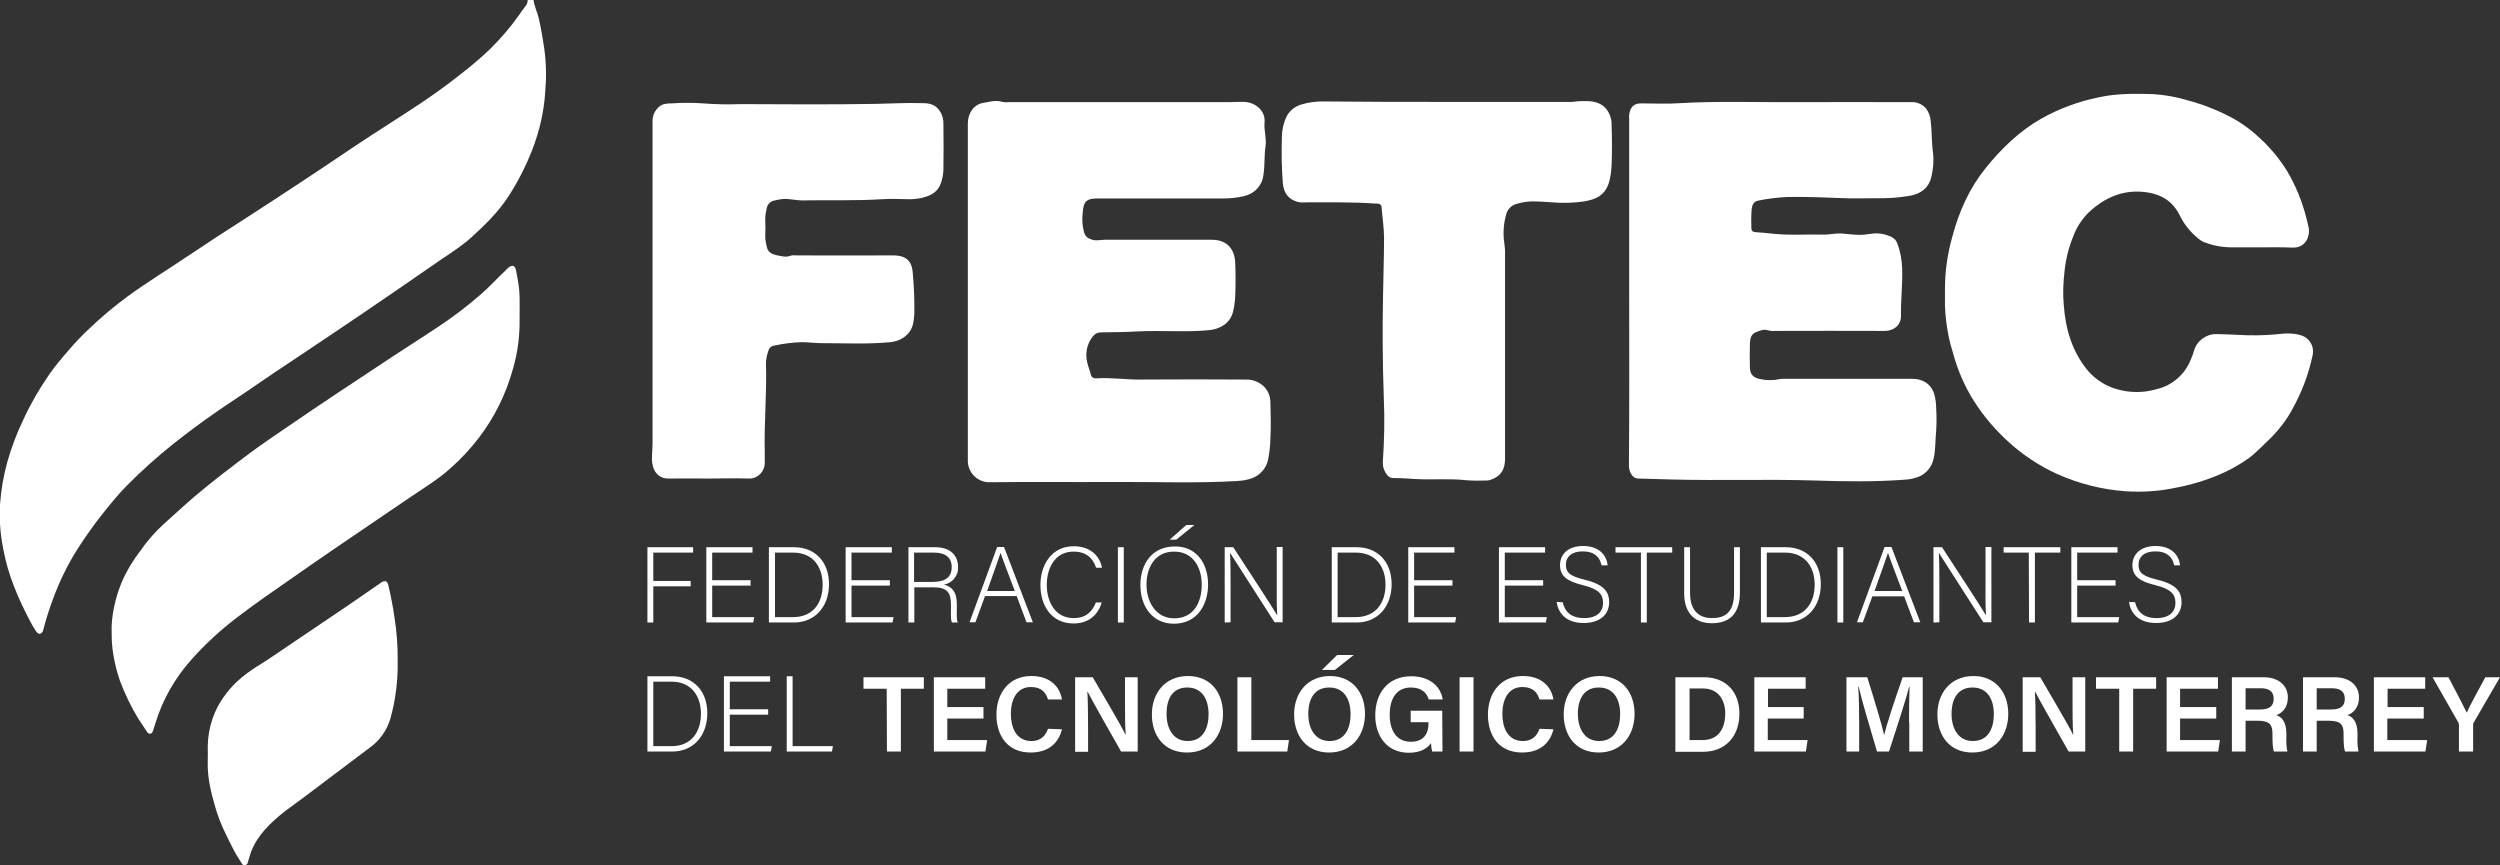 <?xml version="1.0" encoding="utf-8"?>
<!-- Generator: Adobe Illustrator 24.1.1, SVG Export Plug-In . SVG Version: 6.00 Build 0)  -->
<svg version="1.1" id="Capa_1" xmlns="http://www.w3.org/2000/svg" xmlns:xlink="http://www.w3.org/1999/xlink" x="0px" y="0px"
	 viewBox="0 0 1022.9 354" style="enable-background:new 0 0 1022.9 354;" xml:space="preserve">
<rect x="0" y="0" width="1022.9" height="354" fill="#333333" stroke="none"/>
<style type="text/css">
	.st0{fill:#FFFFFF;}
</style>
<g id="Capa_2_1_">
	<g id="Capa_1-2">
		<path class="st0" d="M223.1,37.4c-0.5,8.3-2.4,16.4-5.4,24.1c-2.6,6.6-5.8,12.9-9.7,18.9c-4.1,6.3-9.4,11.5-14.9,16.5
			c-3.8,3.5-8.2,6.3-12.5,9.2c-10.9,7.6-21.9,15.1-32.9,22.6c-4.9,3.3-9.8,6.6-14.7,9.9c-9.3,6.3-18.7,12.4-28,18.8
			c-5.4,3.8-11,7.3-16.4,11.1c-6.1,4.2-12,8.6-17.8,13.2c-6.6,5.3-12.9,10.9-18.8,16.9c-3.6,3.6-6.8,7.6-10,11.6
			c-3.6,4.5-6.9,9.2-10,14c-4.3,6.7-7.8,13.9-10.5,21.4c-1.5,4-2.7,8-3.8,12.1c-0.2,0.8-0.5,1.4-1.3,1.6s-1.3-0.6-1.7-1.1
			c-0.8-1.2-1.5-2.4-2.2-3.7c-5-9.5-9.3-19.3-11.2-30.1c-1.2-5.9-1.6-11.8-1.3-17.8c0.4-5.9,1.4-11.8,3-17.6
			c1.7-6,3.9-11.8,6.6-17.4c3-6.5,6.6-12.7,10.7-18.6c2.4-3.4,5-6.5,7.8-9.7c2.7-3.2,5.6-6.2,8.6-9c4.9-4.7,10.1-9,15.5-13
			c7.8-5.7,16-10.7,24-16.1c8.4-5.6,16.9-11.2,25.4-16.6c14.1-9.1,28.2-18.4,42.1-27.8c10.8-7.3,21.9-14,32.6-21.4
			c5.2-3.6,10.3-7.5,15.3-11.5c3.2-2.6,6.3-5.3,9.3-8.2c4.1-4.1,7.9-8.5,11.3-13.3c0.9-1.3,1.8-2.6,2.8-3.9c0.6-0.7,1-1.7,0.9-2.6
			h2.4c0.3,2.7,1.6,5.2,2.2,7.8c0.9,4,1.6,8.1,2.2,12.2C223.5,25.8,223.6,31.6,223.1,37.4z"/>
		<path class="st0" d="M666.6,118.9c0-23.5,0-47,0-70.5c-0.1-0.9,0-1.8,0.2-2.6c0.7-2.4,2.1-3.5,4.7-3.5c5.3,0,10.7,0.3,16.1-0.1
			c15.7-0.9,31.5-0.3,47.2-0.4s31.3,0,47,0c2.4-0.2,4.6,0.8,6.2,2.5c1.2,1.6,1.9,3.5,2,5.5c0.5,4.2,0.3,8.4,0.9,12.6
			c0.4,3.3,0.1,6.6-0.6,9.7c-1,4.7-4.3,7.2-8.8,8c-3.6,0.6-7.3,1-10.9,1c-6.3,0-12.6,0.2-19-0.1c-6.8-0.3-13.5-0.5-20.3-0.4
			c-4,0.2-8.1,0.7-12,1.5c-2,0.4-2.4,2.1-2.6,3.6c-0.2,2.6-0.2,5.1-0.1,7.7c0,1.1,0.6,1.5,1.7,1.6c2.3,0.2,4.6,0.3,6.9,0.6
			c7,0.8,14,0.2,21.1,0.4c2.6,0,5.2-0.7,7.8-0.4c2.4,0.2,4.7,0.5,7.1,0.5s4.7-0.7,7.1-0.6c2,0.1,3.9,0.6,5.7,1.5
			c1.1,0.5,1.9,1.5,2.3,2.6c1.3,3.4,1.9,6.9,2,10.5c0.2,6.4-0.6,12.7-0.5,19.1c0.1,4-3.2,6.2-6.5,6.2c-15.1-0.1-30.2,0-45.3,0
			c-0.8,0.1-1.6,0-2.4-0.2c-1.9-0.7-3.6,0.1-5.3,0.8c-1.9,0.8-2.2,2.7-2.3,4.4c-0.1,3.4-0.1,6.7,0,10.1c0.1,2.8,1.5,4.1,4.2,4.6
			c2.6,0.6,5.4,0.6,8,0c0.6-0.1,1.3-0.1,1.9-0.1c17.4,0,34.9,0,52.3,0c4.2,0,7.6,1.9,9,6.2c0.5,1.8,0.8,3.7,0.8,5.6
			c0.2,3.2,0.2,6.4,0,9.6c-0.4,3.7-0.2,7.5-1,11.1c-0.7,3.5-3.1,6.5-6.5,7.7c-1.9,0.7-3.8,1-5.8,1.1c-12.2,0.9-24.5,0.7-36.6,0.3
			c-19.3-0.6-38.5,0.1-57.8-0.4c-4.7-0.1-9.4-0.3-14.1-0.4c-1.7,0-2.6-1.1-3.3-2.4c-0.5-1.2-0.7-2.5-0.6-3.7
			C666.7,166.1,666.6,142.5,666.6,118.9z"/>
		<path class="st0" d="M396,119.1c0-22.9,0-45.7,0-68.6c0-3.6,2-7.7,6.3-8.4c2.5-0.4,5.1-1.3,7.8-0.4c0.7,0.1,1.4,0.2,2.1,0.1h90.4
			c2.2,0,4.4-0.2,6.6-0.1c4.4,0.2,8.7,3.6,8.2,8.4c-0.3,3.3,0.9,6.5,0.4,9.8c-0.6,3.9-0.2,7.9-0.9,11.9c-0.5,4.2-3.7,7.5-7.8,8.4
			c-2.8,0.7-5.6,1-8.5,1c-17.2,0-34.4,0-51.6,0c-5.3,0-5.6,2-6,5.8c-0.3,2.5-0.2,5,0.4,7.4c0.5,2.3,1.4,3,3.5,3.7
			c1.8,0.5,3.5,0,5.2,0c3,0,5.9,0,8.9,0c11.6,0,23.2,0,34.8,0c6.1,0,9.3,3.6,9.6,9.3c0.2,4.6,0.2,9.3,0,13.9
			c-0.1,2.1-0.4,4.3-0.9,6.3c-1.2,4.8-5.5,7.1-9.9,7.5c-9.7,0.9-19.5,0-29.2,0.5c-5,0.3-10,0.3-15,0.4c-1.3,0-2.5,0.6-3.3,1.7
			c-2.4,3-3.2,7.1-2.2,10.8c0.4,1.6,1,3,1.4,4.6c0.1,1,1,1.8,2.1,1.7c0,0,0.1,0,0.1,0c6.2-0.4,12.4,0.6,18.6,0.5
			c14.2-0.1,28.5-0.1,42.7,0c2.7-0.1,5.2,0.9,7.2,2.7c1.8,1.7,2.8,4.1,2.8,6.7c0.1,4.8,0.3,9.6,0,14.4c0,2.9-0.4,5.9-0.9,8.8
			c-0.7,3.7-3.4,6.7-7,7.9c-1.8,0.6-3.7,0.9-5.6,1c-16.9,1-33.7,0.3-50.6,0.4s-33.8-0.1-50.6,0.1c-4.8,0.2-8.9-3.6-9.1-8.4
			c0-0.2,0-0.5,0-0.7C396,164.8,396,141.9,396,119.1z"/>
		<path class="st0" d="M924.6,101.2c-3.8,0-7.7,0-11.5,0c-3.8,0-7.5-0.7-11-2c-1.1-0.4-2.1-1.1-3-1.9c-3-2.5-5.5-5.6-7.2-9.1
			c-2.7-5.6-7.3-8.6-13.4-9.5c-9.5-1.4-17.3,2-24.1,8.4c-2.7,2.8-4.8,6-6.1,9.6c-1.9,4.6-3.1,9.5-3.6,14.5
			c-0.5,4.4-0.7,8.9-0.3,13.4c0.7,10,3.4,19.3,9.9,27.1c3.1,3.6,7.2,6.2,11.7,7.5c5.4,1.6,11.1,1.6,16.5,0c6.3-1.5,11.5-6,13.9-12.1
			c0.5-1.2,1-2.4,1.3-3.6c1.2-4.1,5-6.9,9.3-6.8c2.8,0,5.6,0.2,8.3,0.3c5.3,0.3,10.7,0.3,16-0.2c3.4-0.4,7-0.7,10.5,0.5
			c3.2,1.1,5.1,4.4,4.5,7.7c-1.6,7.9-4.5,15.5-8.4,22.5c-2.2,4.1-5.1,7.9-8.4,11.3c-3.1,2.9-5.9,6-9.3,8.6c-4.2,3-8.8,5.5-13.6,7.4
			c-6,2.4-12.2,4.1-18.6,5.2c-6,1.1-12.2,1.4-18.3,1c-9.7-0.7-19.2-3.1-28.1-7.1c-7.2-3.3-13.9-7.7-19.8-13.1
			c-5.4-4.9-10.1-10.4-14-16.5c-3.9-6.1-6.8-12.8-8.7-19.8c-0.8-2.6-1.5-5.2-2-7.9c-0.7-3.8-1.2-7.7-1.3-11.6c0-2.2,0-4.5,0-6.7
			c0-7.2,1-14.4,3-21.4c2.7-10.3,7-19.9,13.7-28.2c6.4-7.9,13.7-15,22.6-20.1c7.4-4.2,15.4-7.1,23.7-8.8c7.3-1.6,14.7-1.5,22.1-1.3
			c4.7,0.3,9.4,1.1,14,2.5c6.1,1.6,12,3.9,17.6,6.8c4.4,2.3,8.4,5.2,12,8.6c4.4,4,8.2,8.6,11.3,13.6c1.7,2.9,3.2,5.9,4.5,9
			c1.9,4.6,3.3,9.3,4.3,14.1c0.7,3.7-1.3,8.5-6.8,8.2C933.3,101.1,929,101.2,924.6,101.2z"/>
		<path class="st0" d="M289.8,195.8c-5.4,0-10.9-0.1-16.3,0c-3.3,0.1-6-2.1-6.6-6.1c-0.4-2.8,0.1-5.5,0.1-8.3c0-43.9,0-87.8,0-131.7
			c-0.1-2.3,0.9-4.6,2.8-6.1c1.4-1.2,3.3-1.3,5-1.3c4.3-0.3,8.6-0.3,12.9,0c5.1,0.4,10.2,0.5,15.3,0.3c18.5,0.1,37,0.2,55.4-0.1
			c6.2-0.1,12.4-0.5,18.6-0.3c2.2,0,4.4,0.1,6.3,1.8c1.8,1.7,2.7,4,2.7,6.4c0.1,6.5,0.1,13,0,19.4c-0.1,1.9-0.5,3.8-1.2,5.6
			c-1.4,3.5-4.4,4.8-7.8,5.6c-1.9,0.4-3.9,0.6-5.9,0.5c-3.4-0.1-6.7-0.2-10.1,0c-10.9,0.7-21.9,0.3-32.8,0.5c-2.6,0-5-0.7-7.6-0.6
			c-1.4,0.1-2.7,0.4-4,0.7c-1.5,0.4-2.7,1.6-2.9,3.2c-0.4,1.5-0.6,3.1-0.6,4.7c0.1,2.2,0.1,4.5,0,6.7c0,1.5,0.3,3,0.7,4.5
			c0.4,2,2.1,2.8,3.9,3.2c1.9,0.4,3.9,1,5.9,0.2c0.7-0.2,1.4-0.2,2.1-0.1c13.3,0,26.5,0.1,39.8,0c6.3,0,7.8,3.4,8,7.7
			c0.5,5.4,0.7,10.8,0.6,16.2c-0.1,1.3-0.2,2.7-0.5,4c-0.9,4.4-4.9,7.2-9.3,7.6c-9.4,0.9-18.8,0.4-28.3,0.4c-2.6,0-5.2-0.4-7.9-0.4
			c-3.8,0.1-7.6,0.6-11.3,1.4c-1.1,0.1-2.1,0.9-2.4,2.1c-0.6,1.7-1,3.5-1,5.4c0.4,12.1-0.8,24.1-0.5,36.2c0,1.4,0,2.7,0,4.1
			c0.1,3.5-2.6,6.5-6.1,6.6c-0.2,0-0.4,0-0.5,0C300.8,195.6,295.3,195.8,289.8,195.8z"/>
		<path class="st0" d="M592.4,41.7h50.6c1.1,0,2.2-0.3,3.3-0.3c3.8-0.1,7.7-0.3,10.7,2.9c1.6,1.9,2.5,4.4,2.4,6.8
			c0.2,5.5,0.2,11,0,16.5c-0.1,2.3-0.4,4.6-1,6.8c-1.6,5.6-5.5,7.2-10.2,8c-4.3,0.6-8.6,0.8-12.9,0.4c-2.9-0.2-5.7-0.4-8.6-0.4
			c-2.1,0.1-4.1,0.4-6.1,1c-2.1,0.5-3.7,2.1-4.3,4.2c-1.1,3.8-1.4,7.9-0.8,11.8c0.1,0.9,0.2,1.9,0.3,2.8c0,28.5,0,57.1,0,85.6
			c0,3.8-1.4,6.8-5.3,8.3c-0.7,0.3-1.5,0.5-2.3,0.5c-2.7,0.1-5.4,0.1-8.2-0.1c-6.9-0.8-13.9-0.1-20.8-0.5c-3-0.2-6-0.4-9.1-0.4
			c-1.8,0-2.7-1.3-3.4-2.6c-0.7-1.3-1-2.7-0.9-4.1c0.6-8.7,0.8-17.4,0.4-26.1c-0.5-14.1-0.6-28.3-0.3-42.4c0.1-7.7,0.4-15.3,0.4-23
			c0-4.2-0.7-8.4-1-12.6c0-0.8-0.6-1.4-1.4-1.5c-0.1,0-0.1,0-0.2,0c-0.2,0-0.5,0-0.7,0c-9.9-0.7-19.8-0.5-29.7-0.5
			c-0.8,0.1-1.6,0-2.4-0.2c-3.5-1-5.6-3.4-6-7.5c-0.5-6.3-0.6-12.6-0.4-18.9c0-2.9,0.6-5.7,1.8-8.3c1.2-2.5,3.4-4.3,6-5.1
			c2.9-0.9,5.9-1.3,8.9-1.3C558.4,41.7,575.4,41.7,592.4,41.7z"/>
		<path class="st0" d="M212.6,128.5c0,0.6,0,1.1,0,1.7c0.1,6.9-0.7,13.7-2.6,20.3c-2.8,10.4-7.6,20.2-14.2,28.8
			c-3.4,4.4-7.2,8.5-11.4,12.2c-4.8,4.4-10.4,7.8-15.9,11.5c-10.2,6.9-20.4,13.9-30.6,20.8c-5.8,4-11.7,8-17.5,12.1
			c-7.9,5.5-15.8,10.9-23.5,16.8c-6.7,5.1-13,10.9-18.6,17.2c-6.7,7.5-11.8,16.4-14.7,26c-0.3,0.8-0.5,1.7-0.8,2.5s-0.4,1.7-1.4,1.8
			c-0.8,0.1-1.2-0.7-1.6-1.3c-1.1-1.6-2.2-3.3-3.3-5c-2.9-4.8-5.4-9.9-7.4-15.3c-1.2-3.5-2.1-7-2.7-10.6c-0.5-2.8-0.7-5.7-0.7-8.5
			c-0.1-2.6,0-5.2,0.4-7.8c0.8-5.5,2.4-10.9,4.8-15.9c1.8-3.6,3.9-7,6.3-10.1c2.8-4.1,6-7.8,9.7-11.2c4.1-3.6,8.1-7.4,12.3-11
			c7.5-6.4,15.4-12.4,23.3-18.3c4.7-3.5,9.5-6.7,14.3-10c14.4-9.9,29-19.5,43.5-29.1c6.7-4.4,13.5-8.7,20.2-13.2
			c5.5-3.7,10.7-7.7,15.7-12c3.8-3.2,7.1-6.9,10.7-10.3c0.4-0.5,0.9-0.9,1.4-1.3c1.4-1,2.4-0.6,2.8,1.1c0.4,1.9,0.7,3.7,1,5.6
			C212.8,120.1,212.6,124.3,212.6,128.5z"/>
		<path class="st0" d="M162.7,270.1c0.2,8-0.8,16-2.9,23.7c-1.4,4.9-4.4,9.2-8.5,12.1c-9.3,7.1-18.7,14-28,21.1
			c-3.2,2.4-6.5,4.6-9.5,7.2c-5.3,4.6-10.1,9.8-11.9,17c-0.1,0.5-0.4,1-0.5,1.6c0,0.7-0.7,1.2-1.4,1.2c-0.5,0-0.9-0.3-1.1-0.8
			c-1-1.6-2.1-3.2-3-4.9c-3-5.8-6-11.6-7.8-18c-1.8-6.1-3.3-12.3-3.1-18.7c0.1-2.1,0-4.1,0-6.2c0.1-7.7,2.6-15.2,7.3-21.3
			c3.9-5.3,9-9.1,14.6-12.5c4.7-3,9.3-6.2,13.9-9.3c7.5-5.1,14.9-10.1,22.5-15.2c4.2-2.9,8.4-5.8,12.6-8.7c1.7-1.1,2.5-0.8,3,1.1
			c1,4.3,1.9,8.7,2.5,13.1C162.3,258.4,162.8,264.2,162.7,270.1z"/>
		<path class="st0" d="M264.9,223.9h18.7v2.2h-16.3v11.6h15.3v2.2h-15.3v14.8h-2.4V223.9z"/>
		<path class="st0" d="M307.1,239.6h-15.7v12.9h17.2l-0.4,2.2H289v-30.8h18.9v2.2h-16.5v11.3h15.7L307.1,239.6z"/>
		<path class="st0" d="M314.7,223.9h10.2c8.5,0,14.3,5.9,14.3,15.1s-5.7,15.7-14.4,15.7h-10.2V223.9z M317.1,252.5h7.4
			c8.1,0,12.1-5.7,12.1-13.3c0-6.8-3.6-13.1-12.1-13.1h-7.4V252.5z"/>
		<path class="st0" d="M364.1,239.6h-15.7v12.9h17.2l-0.4,2.2H346v-30.8h18.9v2.2h-16.5v11.3h15.7V239.6z"/>
		<path class="st0" d="M374.1,240.3v14.4h-2.4v-30.8h11c6.1,0,9.3,3.3,9.3,8.1c0.2,3.5-2.3,6.6-5.8,7.2c3.2,0.8,5.3,2.8,5.3,8.1v1.2
			c0,2.1-0.2,5.1,0.4,6.2h-2.4c-0.6-1.3-0.4-3.8-0.4-6.4v-0.8c0-5.1-1.5-7.2-7.4-7.2L374.1,240.3z M374.1,238.1h7.4
			c5.4,0,7.9-2,7.9-6.1c0-3.8-2.5-5.9-7.3-5.9h-8.1V238.1z"/>
		<path class="st0" d="M403,244l-3.9,10.6h-2.4l11.3-30.8h2.8l11.8,30.8H420l-4-10.7H403z M415.2,241.8c-3.4-9.1-5.2-13.6-5.8-15.6
			l0,0c-0.8,2.3-2.7,7.8-5.5,15.6H415.2z"/>
		<path class="st0" d="M450.8,246.5c-1.5,4.9-5.1,8.6-11.6,8.6c-8.8,0-13.5-7.1-13.5-15.7c0-8.3,4.6-15.9,13.6-15.9
			c6.6,0,10.6,3.7,11.6,8.8h-2.4c-1.4-4-4-6.6-9.3-6.6c-7.7,0-10.9,7-10.9,13.6s3.2,13.6,11,13.6c5,0,7.6-2.6,9.1-6.4L450.8,246.5z"
			/>
		<path class="st0" d="M459.8,223.9v30.8h-2.4v-30.8H459.8z"/>
		<path class="st0" d="M494.3,239.1c0,8.4-4.5,16.1-14,16.1c-8.7,0-13.7-7-13.7-15.8s4.9-15.8,14-15.8
			C489.1,223.4,494.3,230.1,494.3,239.1z M469.1,239.2c0,7.1,3.9,13.8,11.3,13.8c8,0,11.3-6.5,11.3-13.8s-3.8-13.5-11.2-13.5
			C472.6,225.6,469.1,232.2,469.1,239.2L469.1,239.2z M488.7,214.8l-7.4,6h-2.7l6.8-6H488.7z"/>
		<path class="st0" d="M501.1,254.7v-30.8h3.5c4.8,7.4,16.1,24.6,18,27.9l0,0c-0.3-4.4-0.2-9-0.2-14v-14h2.4v30.8h-3.3
			c-4.6-7.1-16-25-18.2-28.4l0,0c0.2,4,0.2,8.5,0.2,14.1v14.3L501.1,254.7z"/>
		<path class="st0" d="M544.9,223.9h10.2c8.5,0,14.3,5.9,14.3,15.1s-5.7,15.7-14.3,15.7h-10.2V223.9z M547.3,252.5h7.4
			c8.1,0,12.2-5.7,12.2-13.3c0-6.8-3.6-13.1-12.2-13.1h-7.4V252.5z"/>
		<path class="st0" d="M594.3,239.6h-15.7v12.9h17.2l-0.4,2.2h-19.2v-30.8h18.9v2.2h-16.5v11.3h15.7V239.6z"/>
		<path class="st0" d="M631.4,239.6h-15.7v12.9h17.2l-0.4,2.2h-19.2v-30.8h18.9v2.2h-16.5v11.3h15.7L631.4,239.6z"/>
		<path class="st0" d="M639.4,246.4c0.9,4.1,3.7,6.5,8.7,6.5c5.6,0,7.8-2.8,7.8-6.2s-1.5-5.6-8.3-7.3c-6.5-1.6-9.3-3.7-9.3-8.2
			c0-4.1,2.9-7.8,9.5-7.8c6.8,0,9.6,4.1,10,7.9h-2.5c-0.7-3.3-2.9-5.7-7.7-5.7c-4.4,0-6.9,2.1-6.9,5.5s2,4.7,7.7,6.1
			c8.7,2.1,10,5.6,10,9.3c0,4.5-3.3,8.4-10.4,8.4c-7.7,0-10.5-4.5-11.1-8.6L639.4,246.4z"/>
		<path class="st0" d="M671.3,226.1H661v-2.2h23.2v2.2h-10.4v28.6h-2.4V226.1z"/>
		<path class="st0" d="M691.5,223.9v18.7c0,8.2,4.6,10.3,9,10.3c5.2,0,9-2.2,9-10.3v-18.7h2.4v18.5c0,9.6-5.1,12.6-11.5,12.6
			c-6.1,0-11.3-3.3-11.3-12.2v-18.9H691.5z"/>
		<path class="st0" d="M720.5,223.9h10.2c8.5,0,14.3,5.9,14.3,15.1s-5.7,15.7-14.3,15.7h-10.2V223.9z M722.9,252.5h7.4
			c8.1,0,12.2-5.7,12.2-13.3c0-6.8-3.6-13.1-12.2-13.1h-7.4V252.5z"/>
		<path class="st0" d="M754.2,223.9v30.8h-2.4v-30.8H754.2z"/>
		<path class="st0" d="M766.1,244l-3.9,10.6h-2.4l11.3-30.8h2.8l11.8,30.8h-2.6l-4-10.6H766.1z M778.3,241.8
			c-3.4-9.1-5.2-13.6-5.8-15.6h0c-0.8,2.3-2.7,7.8-5.5,15.6H778.3z"/>
		<path class="st0" d="M791.1,254.7v-30.8h3.5c4.8,7.4,16.1,24.6,18,27.9l0,0c-0.3-4.4-0.2-9-0.2-14v-14h2.4v30.8h-3.3
			c-4.6-7.1-16-25-18.2-28.4l0,0c0.2,4,0.2,8.5,0.2,14.1v14.3L791.1,254.7z"/>
		<path class="st0" d="M830.1,226.1h-10.3v-2.2h23.2v2.2h-10.4v28.6h-2.4L830.1,226.1z"/>
		<path class="st0" d="M865.6,239.6h-15.7v12.9h17.2l-0.4,2.2h-19.2v-30.8h18.9v2.2h-16.5v11.3h15.7V239.6z"/>
		<path class="st0" d="M873.6,246.4c0.9,4.1,3.7,6.5,8.7,6.5c5.6,0,7.8-2.8,7.8-6.2s-1.5-5.6-8.3-7.3c-6.5-1.6-9.3-3.7-9.3-8.2
			c0-4.1,3-7.8,9.5-7.8c6.8,0,9.6,4.1,10,7.9h-2.4c-0.7-3.3-2.9-5.7-7.7-5.7c-4.4,0-6.9,2.1-6.9,5.5s2,4.7,7.7,6.1
			c8.7,2.1,9.9,5.6,9.9,9.3c0,4.5-3.3,8.4-10.4,8.4c-7.7,0-10.5-4.5-11.1-8.6L873.6,246.4z"/>
		<path class="st0" d="M264.9,276.7h10.2c8.5,0,14.3,5.9,14.3,15.1s-5.7,15.7-14.3,15.7h-10.2V276.7z M267.3,305.3h7.4
			c8.1,0,12.1-5.7,12.1-13.3c0-6.8-3.6-13.1-12.1-13.1h-7.4V305.3z"/>
		<path class="st0" d="M314.3,292.4h-15.7v12.9h17.2l-0.4,2.2h-19.2v-30.8h18.9v2.2h-16.5v11.3h15.7V292.4z"/>
		<path class="st0" d="M321.9,276.7h2.4v28.6h16.5l-0.4,2.2h-18.5V276.7z"/>
		<path class="st0" d="M362.8,281.8h-9.5v-4.7H378v4.7h-9.4v25.7h-5.7L362.8,281.8z"/>
		<path class="st0" d="M402.4,294h-14.8v8.8h16.3l-0.7,4.7h-21.1v-30.4h21v4.7h-15.5v7.5h14.8V294z"/>
		<path class="st0" d="M434.5,298.4c-1.3,5.5-5.4,9.5-12.8,9.5c-9.5,0-14-6.9-14-15.5c0-8.3,4.7-15.8,14.3-15.8
			c7.8,0,11.7,4.5,12.5,9.6h-5.7c-0.8-2.7-2.6-5.1-7-5.1c-5.9,0-8.2,5.3-8.2,11c0,5.4,2.1,11.1,8.4,11.1c4.4,0,6-2.8,6.8-5
			L434.5,298.4z"/>
		<path class="st0" d="M439.9,307.5v-30.4h7.2c4,6.9,11.9,20.2,13.4,23.5h0.1c-0.3-3.4-0.3-8.5-0.3-13.5v-10h5.2v30.4h-6.8
			c-3.5-6.2-12-21.1-13.7-24.5h-0.1c0.2,2.9,0.3,8.8,0.3,14.3v10.3H439.9z"/>
		<path class="st0" d="M500.4,292.1c0,8.4-5,15.8-14.7,15.8c-9.4,0-14.4-6.9-14.4-15.6s5.4-15.7,14.8-15.7
			C494.9,276.6,500.4,282.9,500.4,292.1z M477.3,292.1c0,6.2,2.9,11.1,8.6,11.1c6.3,0,8.6-5.2,8.6-11c0-6-2.6-10.9-8.7-10.9
			S477.3,286,477.3,292.1L477.3,292.1z"/>
		<path class="st0" d="M506.3,277.1h5.7v25.7h15.4l-0.7,4.7h-20.4V277.1z"/>
		<path class="st0" d="M558.5,292.1c0,8.4-5,15.8-14.7,15.8c-9.3,0-14.3-6.9-14.3-15.6s5.4-15.7,14.7-15.7
			C552.9,276.6,558.5,282.9,558.5,292.1z M535.3,292.1c0,6.2,2.9,11.1,8.7,11.1c6.3,0,8.6-5.2,8.6-11c0-6-2.6-10.9-8.7-10.9
			S535.3,286,535.3,292.1L535.3,292.1z M553.9,268l-7.7,6.1h-5.3l6.2-6.1H553.9z"/>
		<path class="st0" d="M590.2,307.5H586c-0.3-1.1-0.4-2.2-0.5-3.4c-1.6,2.2-4.4,3.9-9.1,3.9c-8.8,0-13.7-6.7-13.7-15.3
			c0-9.1,5.2-16,14.7-16c7.6,0,12.1,4.2,12.9,9.5h-5.7c-0.8-2.5-2.7-4.9-7.3-4.9c-6.5,0-8.7,5.4-8.7,11.2c0,5.6,2.3,11,8.6,11
			c6,0,7.3-4.1,7.3-7.7v-0.3h-7.3v-4.7h12.9L590.2,307.5z"/>
		<path class="st0" d="M602.9,277.1v30.4h-5.7v-30.4H602.9z"/>
		<path class="st0" d="M635.6,298.4c-1.3,5.5-5.4,9.5-12.8,9.5c-9.5,0-14-6.9-14-15.5c0-8.3,4.7-15.8,14.3-15.8
			c7.8,0,11.7,4.5,12.5,9.6h-5.7c-0.8-2.7-2.6-5.1-7-5.1c-5.9,0-8.2,5.3-8.2,11c0,5.4,2.1,11.1,8.4,11.1c4.4,0,6-2.8,6.8-5
			L635.6,298.4z"/>
		<path class="st0" d="M668.8,292.1c0,8.4-5,15.8-14.7,15.8c-9.3,0-14.3-6.9-14.3-15.6s5.4-15.7,14.7-15.7
			C663.3,276.6,668.8,282.9,668.8,292.1z M645.6,292.1c0,6.2,2.9,11.1,8.7,11.1c6.3,0,8.6-5.2,8.6-11c0-6-2.6-10.9-8.7-10.9
			S645.6,286,645.6,292.1L645.6,292.1z"/>
		<path class="st0" d="M685.5,277.1h11.7c8.8,0,14.5,5.8,14.5,14.9s-5.6,15.6-14.8,15.6h-11.4V277.1z M691.3,302.8h5.4
			c6.3,0,9.2-4.6,9.2-10.9c0-5.3-2.7-10.2-9.1-10.2h-5.5V302.8z"/>
		<path class="st0" d="M738,294h-14.7v8.8h16.3l-0.7,4.7h-21.1v-30.4h21v4.7h-15.4v7.5H738V294z"/>
		<path class="st0" d="M781.1,295.5c0-5.3,0.1-11.1,0.2-14.5h-0.2c-1.4,5.8-5.1,16.9-8.2,26.5H768c-2.4-8.1-6.2-20.8-7.5-26.5h-0.2
			c0.3,3.5,0.4,10,0.4,15.2v11.3h-5.2v-30.4h8.5c2.7,8.5,5.9,19.2,6.9,23.5h0.1c0.7-3.6,4.6-15.2,7.5-23.5h8.2v30.4h-5.5V295.5z"/>
		<path class="st0" d="M821.7,292.1c0,8.4-5,15.8-14.7,15.8c-9.3,0-14.3-6.9-14.3-15.6s5.4-15.7,14.8-15.7
			C816.1,276.6,821.7,282.9,821.7,292.1z M798.5,292.1c0,6.2,2.9,11.1,8.7,11.1c6.3,0,8.6-5.2,8.6-11c0-6-2.6-10.9-8.7-10.9
			S798.5,286,798.5,292.1L798.5,292.1z"/>
		<path class="st0" d="M827.6,307.5v-30.4h7.2c4,6.9,11.9,20.2,13.4,23.5h0.1c-0.3-3.4-0.3-8.5-0.3-13.5v-10h5.2v30.4h-6.8
			c-3.5-6.2-12-21.1-13.7-24.5h-0.1c0.2,2.9,0.3,8.8,0.3,14.3v10.3H827.6z"/>
		<path class="st0" d="M867.1,281.8h-9.5v-4.7h24.6v4.7h-9.4v25.7h-5.7V281.8z"/>
		<path class="st0" d="M906.8,294H892v8.8h16.3l-0.7,4.7h-21.1v-30.4h21v4.7H892v7.5h14.8V294z"/>
		<path class="st0" d="M918.8,294.9v12.6h-5.6v-30.4h12.9c6.5,0,10,3.6,10,8.3c0,4-2.2,6.3-4.7,7.2c1.8,0.6,4.1,2.3,4.1,7.6v1.4
			c-0.1,2,0,3.9,0.4,5.9h-5.5c-0.5-1.3-0.6-3.6-0.6-6.7v-0.5c0-3.7-1-5.4-6.1-5.4L918.8,294.9z M918.8,290.3h5.9
			c4,0,5.6-1.5,5.6-4.4s-1.8-4.3-5.3-4.3h-6.2L918.8,290.3z"/>
		<path class="st0" d="M947.9,294.9v12.6h-5.6v-30.4h12.9c6.5,0,10,3.6,10,8.3c0,4-2.2,6.3-4.7,7.2c1.8,0.6,4.1,2.3,4.1,7.6v1.4
			c-0.1,2,0,3.9,0.4,5.9h-5.5c-0.5-1.3-0.6-3.6-0.6-6.7v-0.5c0-3.7-1-5.4-6.1-5.4L947.9,294.9z M947.9,290.3h5.9
			c4,0,5.6-1.5,5.6-4.4s-1.8-4.3-5.3-4.3h-6.2L947.9,290.3z"/>
		<path class="st0" d="M991.6,294h-14.8v8.8h16.3l-0.7,4.7h-21.1v-30.4h21v4.7h-15.4v7.5h14.8V294z"/>
		<path class="st0" d="M1006.1,307.5v-10.9c0-0.3-0.1-0.6-0.2-0.9l-10.6-18.6h6.5c2.5,4.7,6,11.4,7.5,14.5c1.3-3,5.1-9.9,7.6-14.5h6
			l-10.8,18.6c-0.2,0.3-0.2,0.6-0.2,0.9v10.9H1006.1z"/>
	</g>
</g>
</svg>
